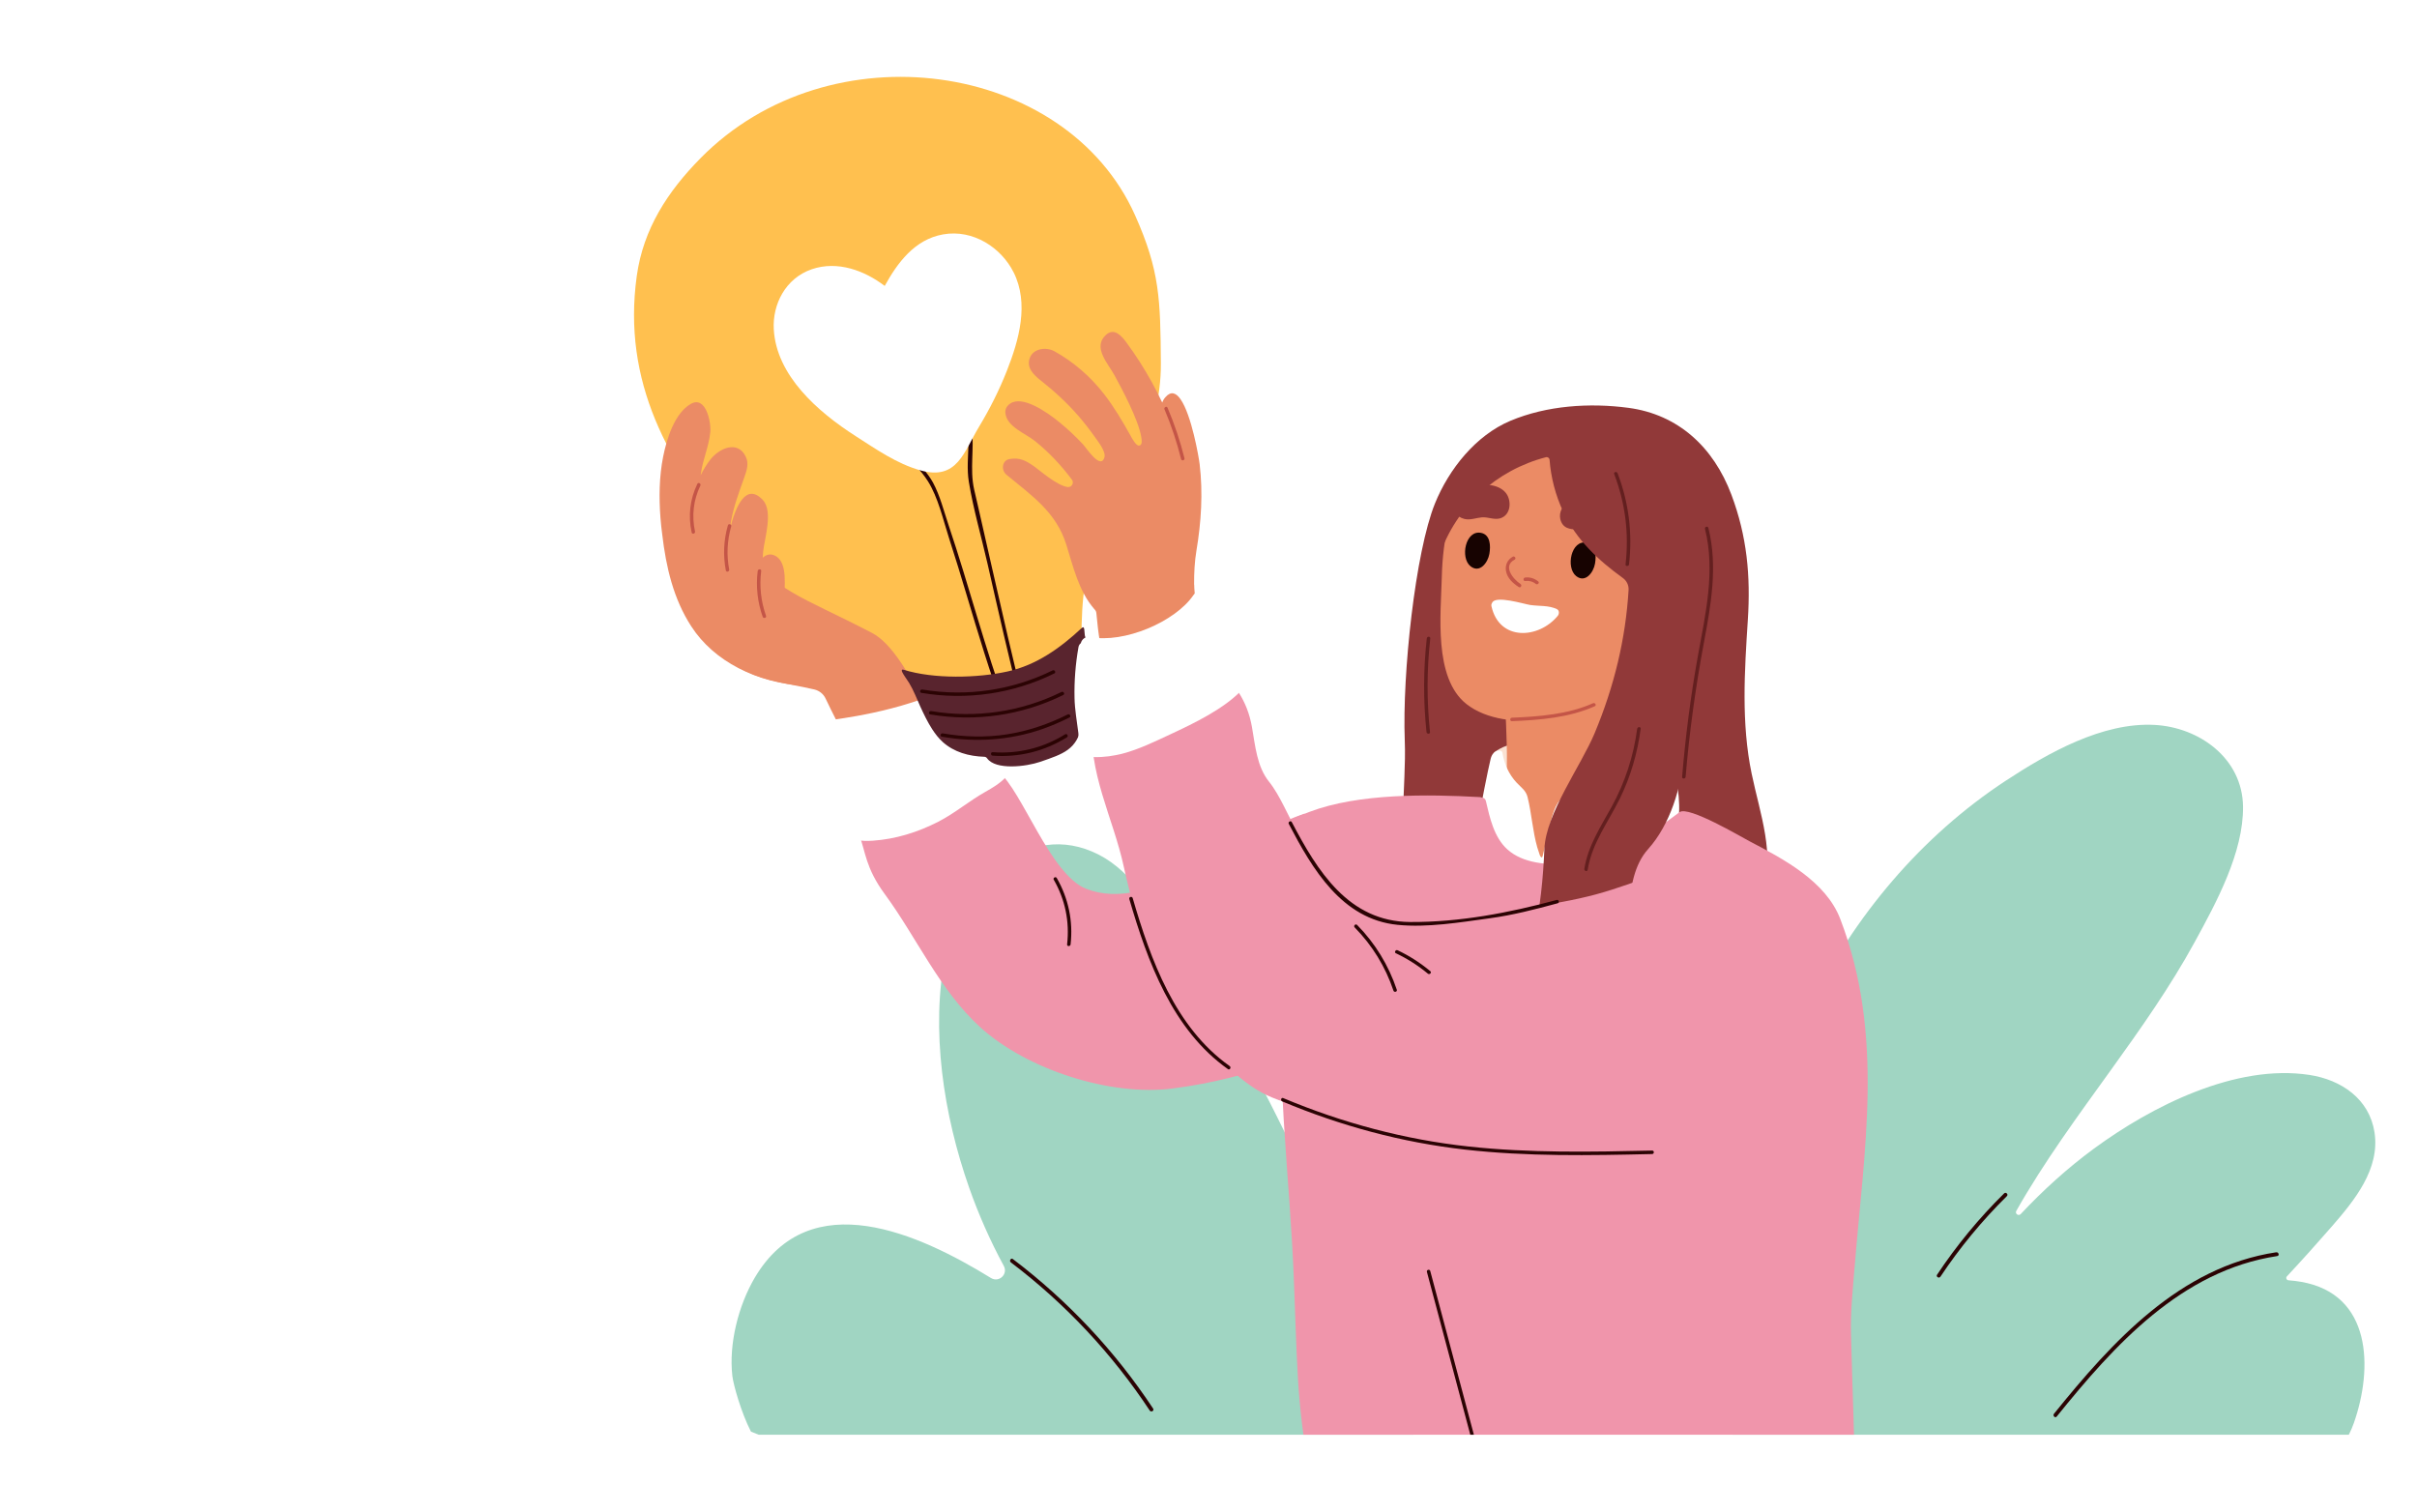 <svg width="283" height="177" viewBox="0 0 283 177" fill="none" xmlns="http://www.w3.org/2000/svg">
<g clip-path="url(#clip0_3276_11510)" filter="url(#filter0_dddd_3276_11510)">
<path d="M47.266 167.636C50.051 168.801 52.969 169.645 55.961 170.245C65.087 170.579 75.613 170.889 85.597 171.119C91.343 170.792 97.076 170.324 102.816 169.997C110.113 169.572 117.373 169.778 124.675 169.984C125.277 168.504 124.493 166.083 123.915 164.044C123.38 162.151 122.134 160.301 121.252 158.547C120.127 156.308 119.008 154.075 117.883 151.836C117.865 151.8 117.853 151.764 117.835 151.727C114.381 142.213 110.24 132.954 105.358 124.089C102.737 119.332 99.91 114.685 96.888 110.17C94.486 106.584 91.981 102.125 87.992 100.08C79.528 95.736 71.636 103.836 70.055 111.657C68.255 120.582 69.824 130.57 72.809 139.07C73.922 142.231 75.278 145.296 76.865 148.226C77.388 149.197 76.306 150.222 75.363 149.646C66.972 144.483 54.197 138.615 47.703 149.616C45.8 152.844 44.651 157.352 45.083 161.114C45.198 162.115 46.092 165.355 47.26 167.63L47.266 167.636Z" fill="#A0D5C2"/>
<path d="M165.495 171.254C170.012 171.393 174.536 171.527 179.054 171.648C183.219 171.757 187.384 171.927 191.555 172.097C200.037 172.121 208.124 172.036 212.046 172C217.075 171.951 222.103 171.872 227.132 171.709C231.084 171.581 233.577 170.501 234.945 166.612C237.201 160.186 237.037 151.528 228.767 150.096C228.281 150.011 227.788 149.95 227.29 149.914C227.053 149.896 226.943 149.623 227.101 149.453C228.889 147.535 230.64 145.588 232.361 143.61C234.994 140.582 238.022 136.899 237.359 132.591C236.757 128.671 233.467 126.438 229.746 125.868C221.1 124.539 211.25 129.545 204.506 134.496C201.387 136.79 198.554 139.374 195.933 142.159C195.672 142.432 195.234 142.117 195.416 141.789C198.663 136.049 202.628 130.667 206.477 125.316C209.973 120.456 213.445 115.547 216.321 110.28C218.838 105.675 222.03 99.814 221.963 94.432C221.89 88.819 216.88 85.167 211.608 84.882C205.51 84.554 199.131 88.17 194.2 91.404C184.289 97.909 176.379 107.307 171.216 117.938C167.355 125.886 165.355 134.533 164.157 143.246C163.385 148.882 159.895 165.829 163.233 170.629C163.403 170.871 164.206 171.078 165.489 171.254H165.495Z" fill="#A0D5C2"/>
<path d="M193.99 139.739C191.048 142.639 188.427 145.819 186.141 149.259C185.977 149.502 186.372 149.732 186.536 149.489C188.804 146.079 191.4 142.936 194.313 140.06C194.519 139.854 194.197 139.532 193.99 139.739Z" fill="#2B0303"/>
<path d="M225.852 146.632C214.566 148.343 206.625 157.123 199.828 165.544C199.645 165.769 199.967 166.097 200.15 165.866C206.899 157.499 214.755 148.774 225.973 147.075C226.265 147.032 226.137 146.589 225.852 146.638V146.632Z" fill="#2B0303"/>
<path d="M77.697 147.82C84.063 152.644 89.554 158.505 93.956 165.168C94.115 165.41 94.51 165.186 94.352 164.937C89.907 158.208 84.368 152.304 77.928 147.426C77.697 147.25 77.466 147.644 77.697 147.82Z" fill="#2B0303"/>
<path d="M67.754 76.22C67.427 75.812 67.057 75.437 66.643 75.127C64.954 73.865 62.894 73.251 60.911 72.626C57.593 71.576 54.634 69.934 51.649 68.178C49.633 66.993 47.66 65.704 45.459 64.867C42.751 63.84 40.528 63.845 39.084 66.634C38.218 68.309 39.755 70.995 40.616 72.528C41.689 74.442 43.127 76.171 44.887 77.492C47.878 79.759 51.306 79.933 54.684 80.732C55.261 80.868 55.751 81.26 56.002 81.798C56.699 83.288 58.247 86.289 58.247 86.289C58.072 86.822 62.633 87.822 64.224 87.42C66.517 86.843 68.653 85.843 70.647 84.582C71.05 84.326 71.214 83.967 71.214 83.603C71.606 83.146 70.348 81.053 70.152 80.645C69.46 79.188 68.8 77.503 67.76 76.209L67.754 76.22Z" fill="#EB8B65"/>
<path d="M116.559 103.242C116.167 100.524 112.625 95.081 112.01 95.293C107.319 96.941 102.355 99.942 97.909 102.296C94.542 104.08 90.249 105.553 86.5 104.069C82.288 102.4 78.987 92.537 76.257 90.373C73.375 88.09 73.931 85.67 70.079 84.414C69.719 84.3 68.869 84.789 68.548 84.909C67.42 85.322 66.297 85.752 65.164 86.143C63.9 86.578 62.625 86.991 61.323 87.296C60.462 87.497 58.343 87.372 58.081 88.323C57.525 90.378 57.531 92.57 58.446 94.527C59.247 96.234 59.285 96.136 59.983 97.914C60.669 99.659 60.664 101.606 62.919 104.678C66.657 109.761 69.338 115.921 74.067 120.244C79.559 125.262 89.382 128.388 96.585 127.459C101.897 126.773 104.208 125.914 111.1 124.18C114.412 123.343 119.725 118.237 120.695 114.513C121.555 111.267 117.028 106.543 116.548 103.231L116.559 103.242Z" fill="#F095AB"/>
<path d="M82.722 103.019C84.056 105.357 84.579 107.907 84.28 110.582C84.252 110.843 84.661 110.843 84.688 110.582C84.993 107.847 84.438 105.205 83.07 102.813C82.939 102.584 82.585 102.791 82.716 103.019H82.722Z" fill="#2B0303"/>
<path d="M77.571 88.306C77.092 87.3 71.73 79.895 70.886 80.325C64.718 83.467 56.949 84.201 56.78 84.31C56.023 83.989 54.987 84.353 55.058 85.419C55.271 88.757 55.881 92.041 57.052 95.173C58.011 97.745 58.692 98.625 61.509 98.441C64.19 98.261 66.794 97.451 69.186 96.222C71.136 95.227 72.815 93.781 74.722 92.71C76.231 91.862 78.596 90.465 77.571 88.301V88.306Z" fill="white"/>
<path d="M165.679 104.851C167.231 100.033 165.417 95.358 164.431 90.595C163.199 84.669 163.597 78.568 163.984 72.577C164.316 67.439 163.892 62.801 162.055 57.913C159.958 52.346 155.822 48.535 150.02 47.757C145.454 47.148 140.452 47.48 136.181 49.274C132.121 50.981 128.983 54.939 127.36 58.93C125.039 64.639 123.518 78.949 123.813 86.659C123.927 89.611 123.649 92.351 123.633 95.292C123.617 98.571 125.333 100.811 126.166 103.975C126.106 104.198 126.15 104.432 126.346 104.644C126.477 105.112 126.858 105.307 127.234 105.296C129.92 107.069 133.026 107.596 136.262 107.672C138.84 107.732 141.46 107.531 144.016 107.95C146.315 108.325 148.456 109.276 150.663 109.967C154.16 111.065 159.168 112.337 162.807 111.331C165.515 110.581 166.834 107.602 165.798 105.057C165.766 104.976 165.722 104.905 165.679 104.84V104.851Z" fill="#913939"/>
<path d="M137.96 87.16C136.652 87.046 135.699 87.139 134.478 87.96C134.01 88.275 134.271 88.661 134.408 89.08C134.571 89.591 134.756 90.096 134.952 90.597C135.35 91.597 135.819 92.57 136.347 93.505C136.462 93.707 136.783 93.663 136.843 93.44C137.344 91.521 138.172 89.422 138.227 87.427C138.227 87.269 138.096 87.171 137.954 87.155L137.96 87.16Z" fill="#FAE1D2"/>
<path d="M134.255 95.081C134.751 96.494 135.062 99.832 136.364 100.697C138.124 101.86 140.87 101.811 142.755 101.11C146.024 99.887 148.427 95.428 150.742 92.895C150.568 91.742 150.535 90.557 150.486 89.426C150.296 85.321 150.257 79.721 150.77 74.725C150.786 74.556 144.117 77.171 141.654 78.427C139.6 79.477 137.443 80.461 135.993 82.293C135.765 82.38 135.585 82.581 135.596 82.902C135.705 85.865 135.906 88.882 135.656 91.84C135.541 93.216 135.116 94.298 134.25 95.081H134.255Z" fill="#EB8B65"/>
<path d="M154.103 60.028C153.994 58.598 153.711 57.162 153.183 55.716C152.589 54.096 151.63 52.568 150.235 51.541C144.819 47.555 135.519 49.328 131.803 54.727C129.182 58.532 128.261 63.018 128.152 67.569C128.043 71.886 127.172 79.372 131.024 82.428C133.405 84.314 136.995 84.603 139.91 84.342C142.939 84.064 146.257 83.493 148.475 81.232C150.752 78.899 151.526 75.675 152.169 72.592C153.15 67.9 154.463 64.736 154.109 60.033L154.103 60.028Z" fill="#EB8B65"/>
<path d="M145.132 63.547C143.285 63.155 142.642 66.461 143.879 67.45C144.952 68.309 145.911 67.037 146.091 65.988C146.249 65.064 146.206 63.77 145.132 63.547Z" fill="#170301"/>
<path d="M132.765 62.399C130.918 62.008 130.275 65.313 131.512 66.303C132.585 67.162 133.544 65.89 133.724 64.841C133.882 63.916 133.838 62.622 132.765 62.399Z" fill="#170301"/>
<path d="M150.251 60.806C149.935 59.936 148.944 59.289 148.105 58.963C146.677 58.408 144.258 57.897 142.89 58.832C142.128 59.349 141.746 60.257 142.144 61.132C142.547 62.013 143.473 61.991 144.285 61.996C145.38 62.007 146.105 62.622 147.14 62.894C147.843 63.078 148.699 63.035 149.369 62.758C149.739 62.605 150.12 62.355 150.257 61.959C150.398 61.545 150.382 61.159 150.257 60.811L150.251 60.806Z" fill="#913939"/>
<path d="M135.653 57.724C134.803 56.653 132.808 56.468 131.457 57.24C130.776 57.632 130.15 58.187 129.752 58.866C129.256 59.714 129.888 60.546 130.798 60.764C131.485 60.932 132.155 60.639 132.83 60.579C133.544 60.514 134.285 60.9 134.988 60.693C136.263 60.312 136.35 58.605 135.653 57.724Z" fill="#913939"/>
<path d="M155.212 89.371C154.978 88.485 154.52 88.294 154.193 88.49C152.15 89.724 150.096 90.986 147.862 91.829C146.871 92.204 145.857 92.53 144.833 92.812C144.087 93.019 142.899 93.046 142.261 93.47C141.411 94.036 141.09 95.585 140.828 96.488C140.474 97.711 140.3 98.989 139.962 100.218C139.87 100.566 139.695 100.321 139.619 100.109C139.515 99.815 139.417 99.522 139.33 99.223C138.78 97.293 138.676 95.275 138.191 93.329C137.995 92.557 137.472 92.236 136.927 91.66C135.979 90.649 135.462 89.436 135.244 88.12C135.184 87.751 134.17 87.696 133.876 88.827C133.598 89.904 132.596 95.009 132.618 95.167C132.835 96.754 133.685 98.005 134.813 99.185C135.505 99.913 136.214 100.642 137.031 101.245C137.663 101.713 138.404 102.197 139.194 102.316C140.981 102.588 142.741 102.904 144.539 102.528C145.863 102.251 147.067 101.55 148.304 100.995C150.837 99.853 153.202 98.369 155.354 96.613C155.577 96.629 155.79 96.521 155.833 96.232C156.226 93.704 155.507 90.518 155.201 89.365L155.212 89.371Z" fill="white"/>
<path d="M176.477 148.499C177.567 134.694 180.024 121.227 174.805 107.602C173.116 103.187 168.152 100.577 164.164 98.495C163.243 98.016 157.01 94.319 155.991 95.097C152.357 97.88 147.551 100.816 142.844 101.143C140.528 101.3 137.641 101.099 135.826 99.457C134.257 98.038 133.767 95.744 133.309 93.787C133.249 93.525 133.059 93.406 132.857 93.4C132.792 93.362 132.71 93.341 132.617 93.335C126.515 92.998 118.43 92.873 112.654 95.064C107.168 97.147 103.757 99.849 99.093 103.388C98.657 103.72 98.919 104.378 99.316 104.427C100.526 107.238 103.207 109.804 105.032 112.191L109.162 117.579C109.222 122.097 109.369 126.609 109.641 131.122C110.055 137.94 110.6 143.556 110.851 150.374C111.363 164.135 111.221 164.179 113.493 177.907C113.815 179.826 123.982 187.041 147.018 185.008C149.943 184.747 170.773 184.883 175.758 182.246C177.093 181.539 176.417 169.757 176.063 156.219C175.992 153.631 176.27 151.059 176.472 148.499H176.477Z" fill="#F095AB"/>
<path d="M157.059 54.856C157.043 54.737 156.994 54.606 156.907 54.481C155.103 51.844 152.608 49.844 149.764 48.675C149.524 49.24 148.963 49.659 148.195 49.441C147.524 49.251 146.854 49.066 146.173 48.919C146.119 48.941 146.064 48.957 145.999 48.974C144.811 49.246 143.596 49.153 142.512 48.615C142.398 48.609 142.25 48.599 142.136 48.593C141.88 48.675 141.629 48.675 141.4 48.626C141.368 48.62 141.335 48.609 141.308 48.604C141.248 48.588 141.182 48.566 141.128 48.539C141.128 48.55 141.128 48.56 141.123 48.571C139.194 48.251 136.747 49.474 135.276 50.344C130.106 53.394 127.376 58.923 126.069 64.578C125.796 65.752 127.491 66.209 127.872 65.073C129.806 59.315 134.552 55.041 140.349 53.535C140.551 53.481 140.752 53.628 140.768 53.84C140.932 55.922 141.455 57.966 142.365 59.918C143.896 63.208 146.489 65.616 149.361 67.688C149.802 68.008 150.053 68.536 150.02 69.08C149.677 74.767 148.358 80.323 146.043 85.858C144.452 89.669 140.338 95.226 140.164 99.401C140.022 102.702 139.69 106.497 138.861 109.726C138.344 111.754 136.6 113.842 137.527 116.006C138.534 118.36 140.561 116.778 142.25 116.446C145.056 115.886 147.415 118.436 148.827 114.734C150.625 110.014 149.034 103.055 152.308 99.423C154.88 96.569 156.258 92.078 156.411 88.576C156.569 84.945 157.076 81.498 158.018 77.991C158.852 74.897 159.816 71.825 160.258 68.639C160.933 63.779 160.307 58.668 157.07 54.851L157.059 54.856Z" fill="#913939"/>
<path d="M170.571 105.453C170.445 104.377 169.988 103.458 168.969 103.034C166.751 101.251 163.575 100.691 160.796 100.81C155.718 101.022 151.092 103.404 146.26 104.709C140.937 106.144 136.442 106.291 131.053 107.465C128.149 108.101 125.005 108.471 122.069 107.824C116.675 106.644 113.776 101.604 111.264 97.445C110.164 95.618 109.238 93.171 107.924 91.535C106.497 89.757 106.312 87.332 105.92 85.119C105.375 82.031 103.784 79.748 101.343 77.877C99.577 77.627 98.036 79.351 96.336 79.71C93.17 80.373 90.048 81.302 87.302 82.961C87.264 83.423 87.291 83.858 87.253 84.217C86.637 90.388 89.683 95.749 90.925 101.528C92.429 108.525 95.388 116.539 100.318 121.998C102.607 124.532 105.135 127.218 108.246 128.495C112.616 130.29 117.645 130.991 122.243 131.937C128.4 133.204 140.25 135.917 152.52 135.177C153.348 135.128 166.446 125.032 169.557 110.445C169.808 109.259 170.772 107.215 170.571 105.47V105.453Z" fill="#F095AB"/>
<path d="M67.377 82.156C73.354 83.467 81.233 83.728 85.216 78.122C85.45 77.796 85.722 77.546 86.017 77.367C85.902 74.561 85.842 68.281 87.161 65.628C90.691 58.511 95.323 50.736 95.257 42.516C95.197 35.094 95.154 31.729 92.228 25.188C84.148 7.126 56.508 3.147 41.361 18.517C37.514 22.421 34.659 26.792 33.891 32.316C32.175 44.669 37.536 54.417 45.371 63.459C50.683 69.592 52.732 69.592 61.455 74.121C63.814 75.344 66.064 79.389 67.377 82.156Z" fill="#FFC04F"/>
<path d="M77.257 83.005C74.663 75.931 72.805 68.629 70.403 61.496C69.852 59.854 69.4 58.038 68.578 56.51C67.973 55.39 67.025 54.455 66.207 53.487C65.51 52.661 63.804 50.829 64.398 49.611C64.812 48.763 66.621 48.197 67.411 47.893C68.387 47.512 69.389 47.175 70.408 46.941C71.236 46.751 71.58 46.686 71.988 47.48C73.416 50.252 72.293 53.514 72.773 56.418C73.301 59.637 74.238 62.839 74.963 66.014C76.233 71.598 77.491 77.192 78.913 82.738C78.978 82.994 79.371 82.885 79.305 82.629C77.921 77.241 76.701 71.81 75.464 66.389C74.925 64.03 74.396 61.67 73.857 59.316C73.704 58.658 73.552 57.995 73.399 57.337C73.116 56.086 73.138 54.901 73.176 53.623C73.241 51.682 73.416 48.458 72.048 46.816C71.225 45.827 69.422 46.767 68.452 47.088C67.215 47.501 64.273 48.224 63.919 49.736C63.674 50.78 64.507 51.976 65.079 52.753C65.989 53.982 67.155 55.037 67.973 56.336C69.193 58.272 69.76 60.871 70.463 63.04C71.182 65.242 71.852 67.46 72.517 69.679C73.868 74.191 75.219 78.704 76.843 83.13C76.93 83.374 77.328 83.271 77.235 83.021L77.257 83.005Z" fill="#2B0303"/>
<path d="M99.149 68.456C99.138 67.102 99.209 65.743 99.422 64.471C99.983 61.133 100.195 57.718 99.797 54.347C99.705 53.57 98.855 48.579 97.553 46.736C97.035 45.996 96.441 45.762 95.799 46.496C95.608 46.708 95.493 46.92 95.417 47.138C94.654 45.518 93.788 43.952 92.829 42.44C92.333 41.663 91.81 40.902 91.265 40.157C90.715 39.407 89.827 38.303 88.83 39.211C87.239 40.657 89.037 42.505 89.827 43.946C90.595 45.349 92.611 49.084 92.954 51.139C92.998 51.411 93.156 52.091 92.72 52.172C92.35 52.243 91.854 51.281 91.701 51.004C90.759 49.318 89.772 47.638 88.585 46.116C87.01 44.093 85.054 42.391 82.815 41.141C81.867 40.608 80.336 40.771 79.911 41.907C79.486 43.049 80.352 43.886 81.164 44.528C82.777 45.8 84.302 47.192 85.642 48.747C86.291 49.503 86.907 50.291 87.479 51.101C87.844 51.618 88.83 52.847 88.656 53.521C88.241 55.108 86.487 52.401 86.182 52.075C85.305 51.129 84.357 50.242 83.36 49.427C81.834 48.182 79.044 46.279 77.612 47.257C77.214 47.529 77.001 47.915 77.05 48.367C77.214 49.976 79.393 50.737 80.526 51.651C82.166 52.966 83.588 54.494 84.842 56.163C85.13 56.544 84.809 57.093 84.335 57.028C83.093 56.864 80.979 55.005 80.466 54.646C79.469 53.945 78.788 53.553 77.568 53.744C76.636 53.885 76.533 55.054 77.17 55.581C80.107 58.012 82.989 59.947 84.182 63.764C84.989 66.341 85.632 69.201 87.446 71.3C87.517 71.381 87.599 71.463 87.648 71.566C87.691 71.659 87.702 71.767 87.713 71.871C87.816 72.974 87.931 74.073 88.121 75.165C88.203 75.633 88.296 77.057 88.819 77.302C91.99 78.797 99.716 74.524 99.705 74.377C99.503 71.517 99.166 69.543 99.16 68.467L99.149 68.456Z" fill="#EB8B65"/>
<path d="M86.959 76.453C86.937 76.339 86.37 74.495 86.354 74.409C86.288 74.017 86.365 73.185 85.999 73.528C83.461 75.898 80.676 77.877 77.32 78.622C73.8 79.405 68.668 79.525 65.148 78.426C64.919 78.356 64.881 78.481 64.958 78.671C65.05 78.916 65.65 79.753 65.786 79.976C66.309 80.84 66.674 81.808 67.088 82.727C67.502 83.629 67.933 84.532 68.472 85.369C68.826 85.918 69.229 86.446 69.719 86.886C71.033 88.066 72.76 88.555 74.596 88.615C74.727 88.615 74.836 88.691 74.912 88.795C75.92 90.203 79.478 89.773 81.14 89.202C83.858 88.262 85.406 87.783 85.989 84.978C86.01 84.869 86.07 84.771 86.163 84.701C86.8 84.211 86.708 84.005 87.029 83.243C87.966 81.014 87.394 78.736 86.964 76.447L86.959 76.453Z" fill="#59242E"/>
<path d="M95.687 47.942C96.488 49.834 97.13 51.769 97.626 53.759C97.692 54.015 98.084 53.906 98.019 53.651C97.512 51.623 96.853 49.66 96.035 47.735C95.932 47.496 95.583 47.703 95.681 47.942H95.687Z" fill="#C45547"/>
<path d="M105.454 79.705C104.958 76.117 103.029 73.066 101.035 69.995C100.981 69.853 100.899 69.739 100.801 69.657C100.692 69.538 100.567 69.462 100.431 69.418C100.027 69.163 99.428 69.157 99.09 69.657C96.933 72.838 90.918 75.355 87.016 74.594C86.417 74.475 85.992 74.871 85.883 75.312C85.747 75.415 85.644 75.573 85.605 75.796C85.262 77.753 85.104 79.749 85.148 81.733C85.175 83.103 85.431 84.457 85.594 85.816C85.693 86.653 85.349 88.453 86.564 88.589C87.752 88.719 88.885 88.638 89.986 88.42C90.139 88.393 90.291 88.355 90.438 88.323C90.542 88.301 90.64 88.279 90.743 88.252C92.688 87.746 94.573 86.817 96.328 86.001C99.123 84.701 102.659 83.005 104.757 80.771C104.833 80.689 104.887 80.602 104.926 80.515C105.263 80.423 105.519 80.156 105.46 79.71L105.454 79.705Z" fill="white"/>
<path d="M109.47 128.969C116.319 131.84 123.473 133.77 130.855 134.608C138.129 135.434 145.468 135.298 152.78 135.13C153.041 135.124 153.041 134.716 152.78 134.722C145.621 134.885 138.434 135.021 131.302 134.249C123.8 133.439 116.531 131.492 109.579 128.578C109.339 128.475 109.231 128.872 109.47 128.969Z" fill="#2B0303"/>
<path d="M141.607 105.379C136.055 106.879 130.237 107.994 124.456 107.961C117.237 107.918 113.575 101.975 110.589 96.266C110.47 96.033 110.115 96.239 110.235 96.473C112.981 101.73 116.436 107.646 122.979 108.293C126.488 108.641 130.28 107.999 133.756 107.526C136.47 107.157 139.074 106.482 141.711 105.77C141.967 105.699 141.858 105.308 141.602 105.379H141.607Z" fill="#2B0303"/>
<path d="M126.407 148.929C128.488 156.742 130.569 164.555 132.651 172.368C132.716 172.623 133.114 172.515 133.043 172.259C130.962 164.446 128.88 156.633 126.799 148.826C126.734 148.57 126.336 148.679 126.407 148.935V148.929Z" fill="#2B0303"/>
<path d="M145.862 82.341C142.898 83.662 139.564 83.902 136.36 84.038C136.099 84.048 136.099 84.456 136.36 84.445C139.64 84.309 143.035 84.043 146.064 82.695C146.304 82.586 146.097 82.238 145.857 82.341H145.862Z" fill="#C45547"/>
<path d="M136.462 65.189C135.841 65.515 135.547 66.178 135.667 66.864C135.814 67.706 136.479 68.293 137.16 68.739C137.378 68.886 137.585 68.533 137.367 68.386C136.517 67.826 135.237 66.287 136.669 65.537C136.904 65.417 136.697 65.064 136.462 65.183V65.189Z" fill="#C45547"/>
<path d="M137.913 68.031C138.36 67.976 138.796 68.079 139.15 68.368C139.351 68.531 139.645 68.243 139.438 68.079C139.002 67.726 138.474 67.557 137.913 67.623C137.657 67.655 137.651 68.063 137.913 68.031Z" fill="#C45547"/>
<path d="M158.965 61.926C160.207 66.885 159.02 71.892 158.137 76.802C157.292 81.489 156.682 86.219 156.29 90.965C156.268 91.226 156.677 91.226 156.699 90.965C157.134 85.74 157.854 80.553 158.812 75.399C159.652 70.908 160.496 66.336 159.363 61.818C159.297 61.562 158.905 61.671 158.97 61.926H158.965Z" fill="#631F1F"/>
<path d="M151.028 85.332C150.603 88.535 149.606 91.601 148.053 94.439C146.762 96.793 145.264 99.039 144.839 101.741C144.8 101.997 145.193 102.111 145.231 101.85C145.727 98.707 147.694 96.195 149.05 93.401C150.287 90.856 151.066 88.138 151.437 85.332C151.469 85.071 151.061 85.077 151.028 85.332Z" fill="#631F1F"/>
<path d="M148.336 55.511C149.632 58.904 150.085 62.476 149.665 66.08C149.632 66.341 150.047 66.336 150.074 66.08C150.493 62.438 150.041 58.827 148.728 55.402C148.635 55.157 148.238 55.266 148.336 55.511Z" fill="#631F1F"/>
<path d="M126.393 74.752C125.984 78.406 125.974 82.065 126.36 85.719C126.388 85.98 126.796 85.98 126.769 85.719C126.382 82.065 126.393 78.406 126.802 74.752C126.829 74.491 126.42 74.491 126.393 74.752Z" fill="#631F1F"/>
<path d="M91.564 105.275C93.7 112.599 96.621 120.602 103.11 125.185C103.322 125.337 103.529 124.984 103.317 124.832C96.92 120.308 94.06 112.376 91.957 105.161C91.886 104.911 91.488 105.014 91.564 105.27V105.275Z" fill="#2B0303"/>
<path d="M117.95 108.596C120.021 110.711 121.546 113.19 122.489 115.995C122.571 116.245 122.968 116.137 122.881 115.887C121.917 113.021 120.358 110.466 118.239 108.308C118.054 108.117 117.765 108.405 117.95 108.596Z" fill="#2B0303"/>
<path d="M122.775 111.619C124.121 112.26 125.368 113.054 126.518 114.006C126.719 114.174 127.008 113.886 126.807 113.718C125.63 112.744 124.36 111.923 122.982 111.271C122.748 111.157 122.541 111.51 122.775 111.624V111.619Z" fill="#2B0303"/>
<path d="M141.622 71.321C140.652 70.859 139.53 70.995 138.489 70.837C137.77 70.728 134.403 69.674 134.043 70.587C134.038 70.593 134.032 70.603 134.027 70.614C133.961 70.718 133.934 70.843 133.967 70.995C134.877 75.078 139.464 74.839 141.72 72.12C141.911 71.892 141.933 71.468 141.616 71.321H141.622Z" fill="white"/>
<path d="M54.89 78.553C52.368 76.498 51.278 73.534 51.169 70.278C51.125 68.929 51.665 65.89 50.106 65.08C49.534 64.781 49.033 64.949 48.641 65.303C48.657 65.064 48.668 64.83 48.69 64.591C48.853 63.003 49.921 59.812 48.592 58.474C46.69 56.566 45.475 59.186 44.778 62.046C44.822 61.704 44.871 61.361 44.936 61.019C45.252 59.241 45.862 57.648 46.462 55.951C46.761 55.103 47.066 54.282 46.63 53.423C45.661 51.498 43.503 52.531 42.511 53.809C42.065 54.38 41.694 54.994 41.378 55.641C41.389 55.571 41.395 55.5 41.405 55.429C41.629 53.782 42.348 52.243 42.501 50.585C42.609 49.422 41.972 46.263 40.196 47.306C38.294 48.421 37.39 51.428 36.981 53.467C36.513 55.815 36.485 58.251 36.665 60.638C36.714 61.279 36.785 61.926 36.872 62.574C37.319 66.406 38.185 70.125 40.278 73.35C42.914 77.427 47.933 79.983 53.599 80.309C53.964 80.331 55.571 79.107 54.89 78.553Z" fill="#EB8B65"/>
<path d="M40.983 56.658C40.117 58.468 39.894 60.388 40.319 62.345C40.373 62.601 40.765 62.492 40.711 62.236C40.313 60.393 40.52 58.566 41.337 56.865C41.452 56.631 41.098 56.424 40.983 56.658Z" fill="#C45547"/>
<path d="M44.559 61.518C44.063 63.258 43.987 65.014 44.319 66.792C44.368 67.047 44.761 66.939 44.712 66.683C44.39 64.976 44.477 63.296 44.951 61.627C45.022 61.371 44.63 61.268 44.559 61.518Z" fill="#C45547"/>
<path d="M48.05 66.857C47.827 68.695 48.023 70.473 48.633 72.218C48.72 72.463 49.113 72.359 49.026 72.109C48.426 70.397 48.241 68.651 48.459 66.857C48.492 66.596 48.083 66.602 48.05 66.857Z" fill="#C45547"/>
<path d="M75.563 88.484C78.647 88.707 81.628 87.968 84.254 86.337C84.477 86.201 84.27 85.847 84.047 85.983C81.48 87.582 78.582 88.294 75.563 88.076C75.302 88.06 75.302 88.468 75.563 88.484Z" fill="#2B0303"/>
<path d="M67.216 81.13C72.545 82.022 77.944 81.233 82.788 78.852C83.022 78.738 82.815 78.384 82.581 78.499C77.841 80.831 72.534 81.608 67.325 80.739C67.069 80.695 66.96 81.087 67.216 81.13Z" fill="#2B0303"/>
<path d="M68.258 83.657C73.586 84.549 78.986 83.76 83.829 81.379C84.064 81.265 83.857 80.911 83.622 81.025C78.882 83.358 73.575 84.135 68.367 83.265C68.111 83.222 67.996 83.613 68.258 83.657Z" fill="#2B0303"/>
<path d="M69.607 86.262C73.546 86.953 77.578 86.686 81.365 85.371C82.46 84.99 83.522 84.528 84.558 84.011C84.792 83.892 84.585 83.544 84.35 83.658C82.111 84.783 79.725 85.599 77.246 85.985C74.75 86.371 72.2 86.306 69.716 85.871C69.46 85.827 69.351 86.219 69.607 86.262Z" fill="#2B0303"/>
<path d="M78.01 31.882C76.582 29.022 73.297 26.82 69.761 27.445C66.404 28.038 64.394 30.811 62.923 33.48C60.586 31.697 57.409 30.485 54.38 31.528C51.285 32.594 49.77 35.66 49.934 38.553C50.233 43.952 55.039 48.198 59.55 51.085C61.893 52.586 64.312 54.288 67.08 55.07C71.433 56.305 72.191 52.901 73.978 49.949C75.242 47.856 76.337 45.67 77.225 43.419C78.653 39.798 79.846 35.552 78.015 31.882H78.01Z" fill="white"/>
</g>
<defs>
<filter id="filter0_dddd_3276_11510" x="-0.884" y="0.159" width="313.942" height="176.681" filterUnits="userSpaceOnUse" color-interpolation-filters="sRGB">
<feFlood flood-opacity="0" result="BackgroundImageFix"/>
<feColorMatrix in="SourceAlpha" type="matrix" values="0 0 0 0 0 0 0 0 0 0 0 0 0 0 0 0 0 0 127 0" result="hardAlpha"/>
<feOffset dx="1.768"/>
<feGaussianBlur stdDeviation="1.326"/>
<feColorMatrix type="matrix" values="0 0 0 0 0 0 0 0 0 0 0 0 0 0 0 0 0 0 0.1 0"/>
<feBlend mode="normal" in2="BackgroundImageFix" result="effect1_dropShadow_3276_11510"/>
<feColorMatrix in="SourceAlpha" type="matrix" values="0 0 0 0 0 0 0 0 0 0 0 0 0 0 0 0 0 0 127 0" result="hardAlpha"/>
<feOffset dx="5.304"/>
<feGaussianBlur stdDeviation="2.652"/>
<feColorMatrix type="matrix" values="0 0 0 0 0 0 0 0 0 0 0 0 0 0 0 0 0 0 0.09 0"/>
<feBlend mode="normal" in2="effect1_dropShadow_3276_11510" result="effect2_dropShadow_3276_11510"/>
<feColorMatrix in="SourceAlpha" type="matrix" values="0 0 0 0 0 0 0 0 0 0 0 0 0 0 0 0 0 0 127 0" result="hardAlpha"/>
<feOffset dx="12.377"/>
<feGaussianBlur stdDeviation="3.536"/>
<feColorMatrix type="matrix" values="0 0 0 0 0 0 0 0 0 0 0 0 0 0 0 0 0 0 0.05 0"/>
<feBlend mode="normal" in2="effect2_dropShadow_3276_11510" result="effect3_dropShadow_3276_11510"/>
<feColorMatrix in="SourceAlpha" type="matrix" values="0 0 0 0 0 0 0 0 0 0 0 0 0 0 0 0 0 0 127 0" result="hardAlpha"/>
<feOffset dx="21.217"/>
<feGaussianBlur stdDeviation="4.42"/>
<feColorMatrix type="matrix" values="0 0 0 0 0 0 0 0 0 0 0 0 0 0 0 0 0 0 0.01 0"/>
<feBlend mode="normal" in2="effect3_dropShadow_3276_11510" result="effect4_dropShadow_3276_11510"/>
<feBlend mode="normal" in="SourceGraphic" in2="effect4_dropShadow_3276_11510" result="shape"/>
</filter>
<clipPath id="clip0_3276_11510">
<rect width="283" height="159" fill="white" transform="translate(0 9)"/>
</clipPath>
</defs>
</svg>
